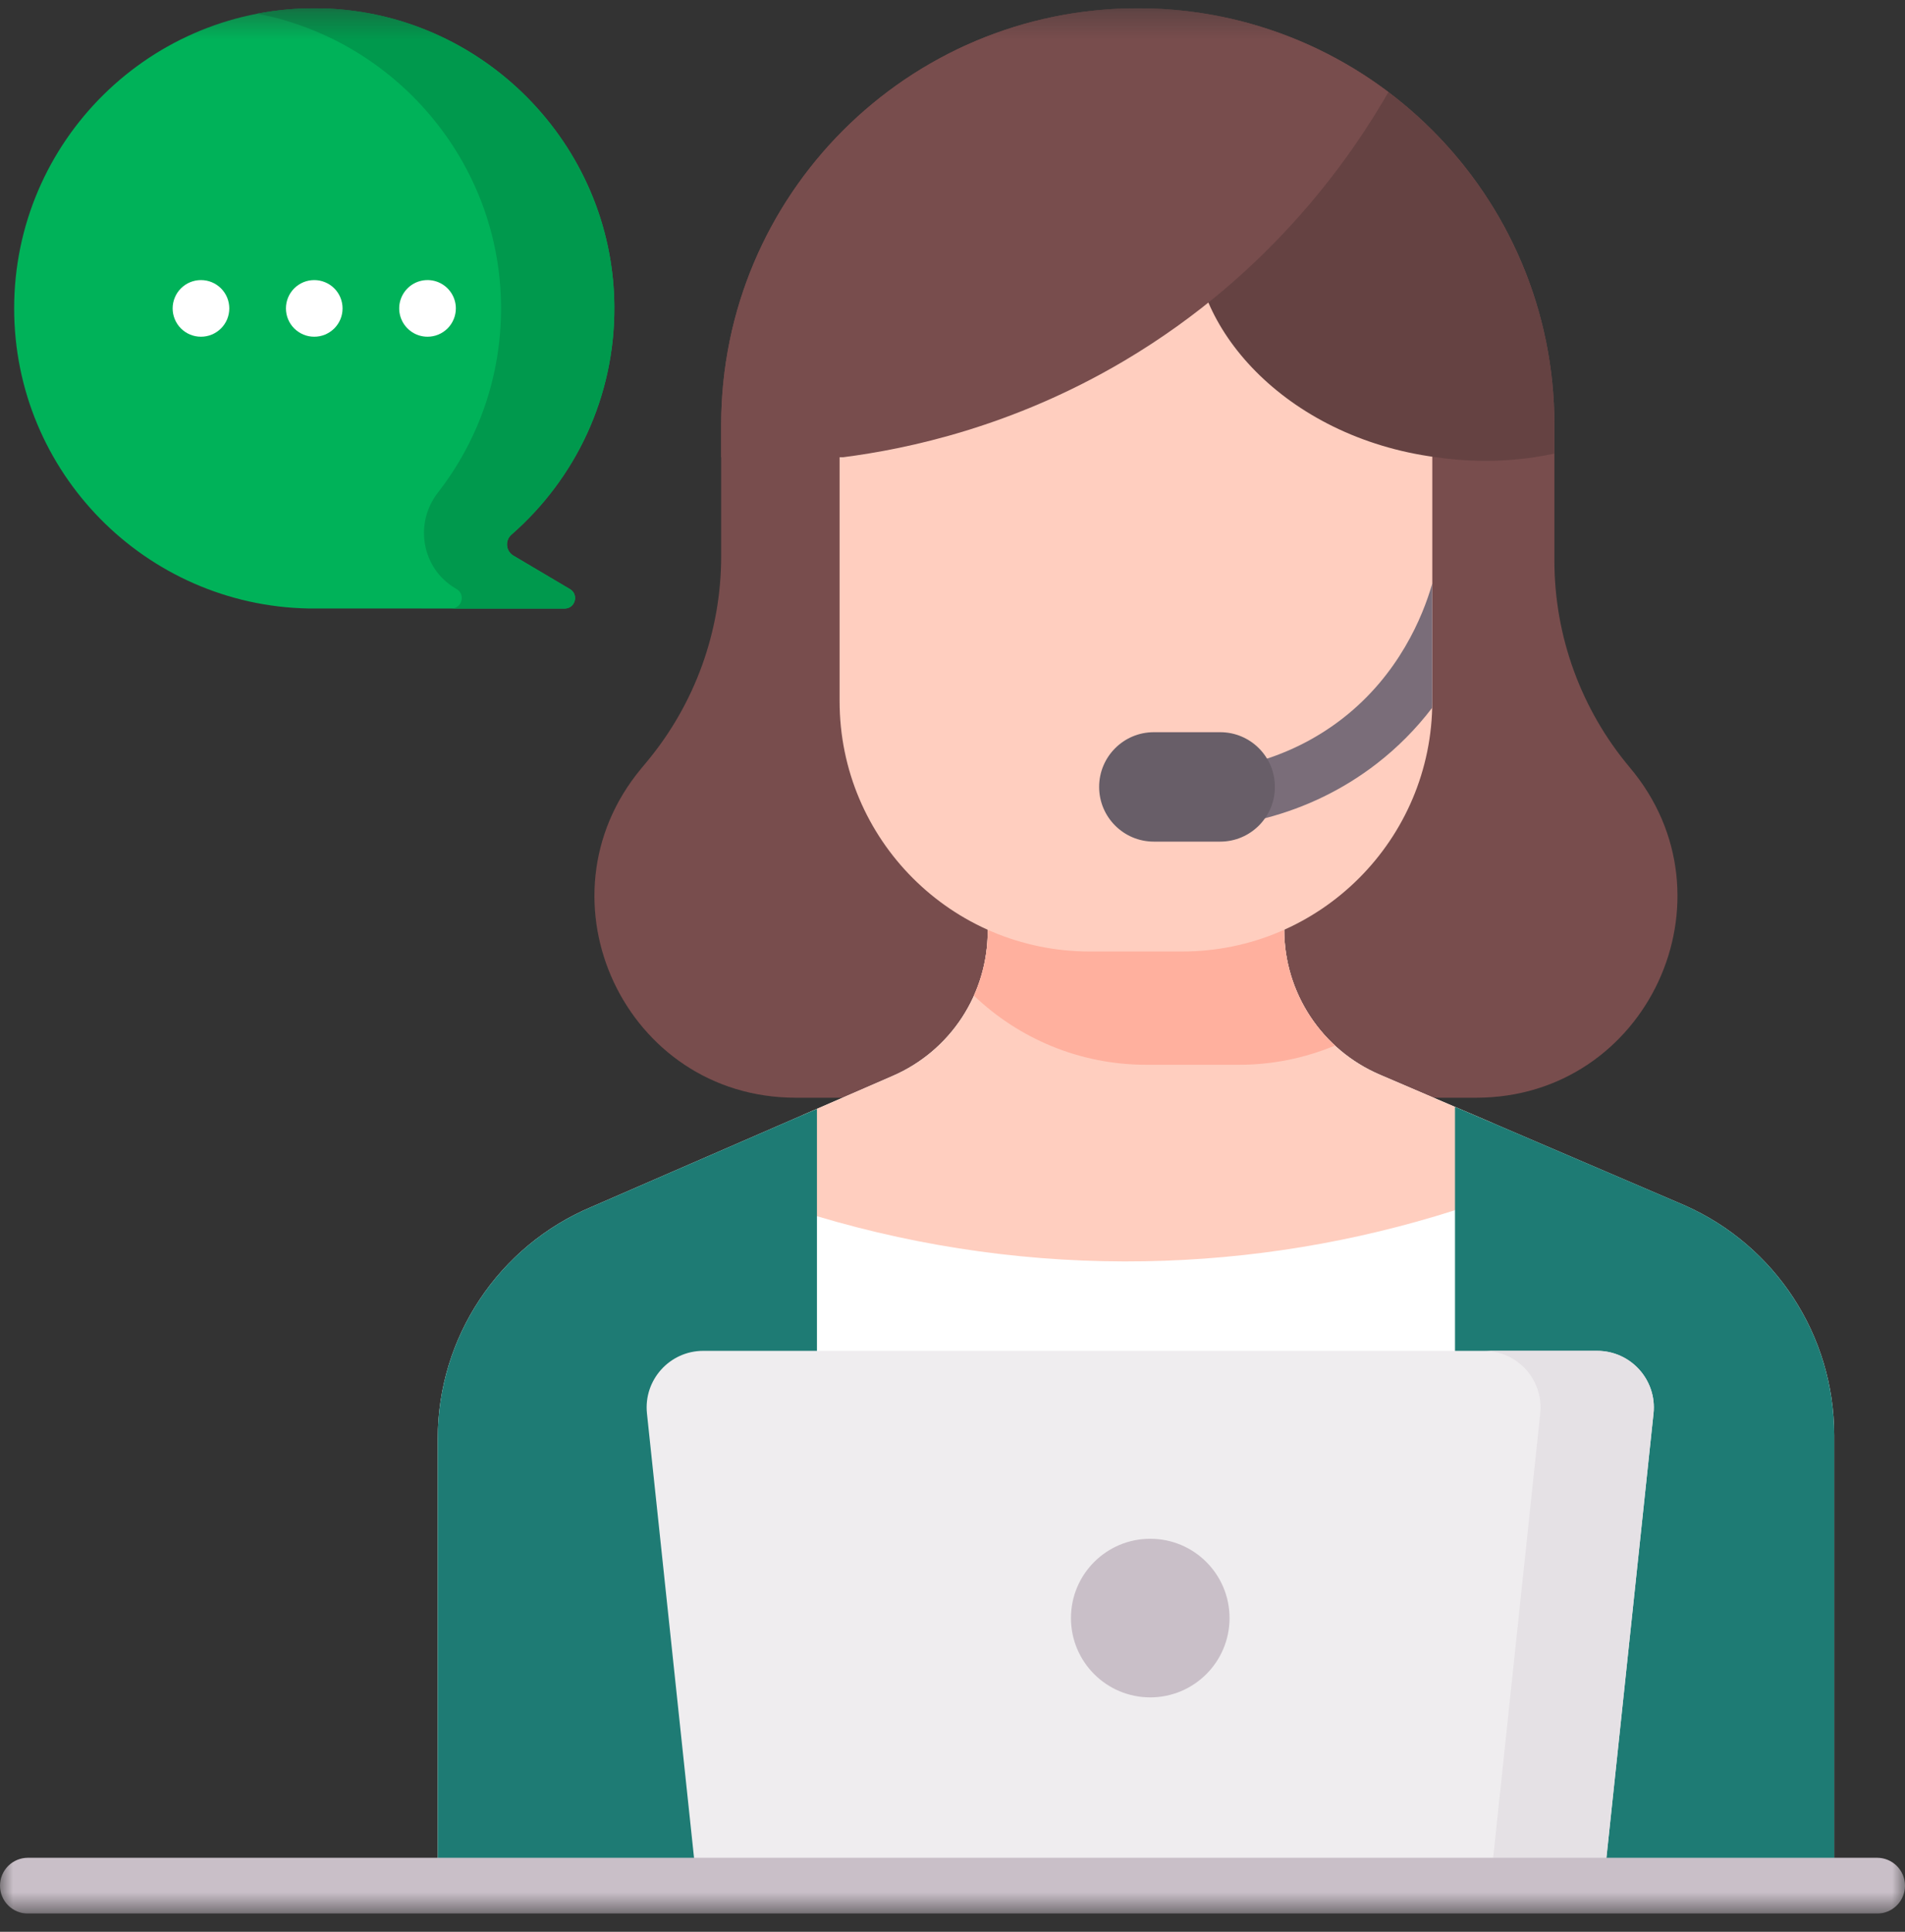 <svg width="72" height="73" viewBox="0 0 72 73" fill="none" xmlns="http://www.w3.org/2000/svg">
<rect x="0" y="0" width="72" height="73" fill="#333333" stroke="none"/>
<g clip-path="url(#clip0_182_155940)">
<mask id="mask0_182_155940" style="mask-type:luminance" maskUnits="userSpaceOnUse" x="0" y="0" width="72" height="73">
<path d="M0 0.312H72V72.312H0V0.312Z" fill="white"/>
</mask>
<g mask="url(#mask0_182_155940)">
<path d="M0.535 11.654C0.535 5.335 5.704 0.222 12.044 0.314C18.186 0.402 23.18 5.439 23.219 11.581C23.241 15.021 21.73 18.108 19.331 20.202C19.078 20.423 19.114 20.826 19.404 20.997L21.541 22.262C21.886 22.466 21.741 22.996 21.34 22.996L11.662 22.994C5.498 22.879 0.535 17.846 0.535 11.654Z" fill="#00B259"/>
<path d="M21.541 22.262L19.404 20.997C19.116 20.827 19.076 20.424 19.328 20.205C21.755 18.088 23.273 14.956 23.218 11.471C23.122 5.442 18.243 0.493 12.216 0.317C11.38 0.292 10.544 0.359 9.723 0.517C14.932 1.515 18.903 6.108 18.937 11.581C18.954 14.232 18.061 16.673 16.553 18.612C15.642 19.782 15.938 21.48 17.215 22.235L17.259 22.262C17.601 22.464 17.462 22.983 17.071 22.995L21.34 22.996C21.741 22.996 21.886 22.466 21.541 22.262Z" fill="#00994D"/>
<path d="M55.798 41.481H30.069C23.643 41.481 20.126 33.992 24.23 29.047L24.459 28.772C26.267 26.593 27.257 23.851 27.257 21.02V16.059C27.257 7.362 34.306 0.312 43.003 0.312C51.699 0.312 58.749 7.362 58.749 16.059V21.188C58.749 24.048 59.76 26.817 61.602 29.006C65.758 33.94 62.25 41.481 55.798 41.481Z" fill="#784D4D"/>
<path d="M69.324 54.232V71.242H16.545V54.36C16.545 50.538 18.836 47.088 22.357 45.606L30.877 41.902L33.746 40.655C35.923 39.708 37.331 37.561 37.331 35.187V34.086H48.537V35.131C48.537 37.514 49.959 39.67 52.151 40.61L63.675 45.55C67.109 47.071 69.324 50.474 69.324 54.232Z" fill="white"/>
<path d="M30.876 45.958C34.899 47.16 39.083 47.735 43.281 47.662C47.258 47.592 51.203 46.942 54.991 45.732L56.381 42.423L52.15 40.61C51.077 40.15 50.163 39.386 49.521 38.412C48.879 37.438 48.537 36.297 48.537 35.13V34.087H37.33V35.187C37.33 36.349 36.991 37.485 36.354 38.456C35.718 39.427 34.811 40.191 33.746 40.654L30.319 42.144L30.876 45.958Z" fill="#FFCEBF"/>
<path d="M63.675 45.549L54.994 41.828L54.992 41.828V71.242H69.324V54.232C69.324 50.475 67.109 47.071 63.675 45.549Z" fill="#1E7B74"/>
<path d="M30.877 41.902V71.242H16.545V54.36C16.545 50.538 18.836 47.088 22.357 45.606L30.877 41.902Z" fill="#1E7B74"/>
<path d="M46.818 40.237C48.067 40.239 49.303 39.992 50.456 39.511C49.851 38.953 49.368 38.276 49.038 37.522C48.708 36.768 48.537 35.953 48.537 35.13V34.086H37.331V35.187C37.331 36.027 37.153 36.858 36.809 37.624C38.505 39.242 40.801 40.237 43.331 40.237H46.818Z" fill="#FFB09E"/>
<path d="M54.134 17.228V26.499C54.134 31.722 49.9 35.956 44.678 35.956H41.19C35.967 35.956 31.733 31.722 31.733 26.499V17.228C31.733 13.831 34.488 11.076 37.885 11.076H47.982C51.38 11.076 54.134 13.831 54.134 17.228Z" fill="#FFCEBF"/>
<path d="M54.134 22.052C54.13 22.065 54.125 22.077 54.121 22.09C53.779 23.271 52.882 25.501 50.714 27.173C49.704 27.951 48.553 28.514 47.291 28.845C47.02 28.92 46.79 29.099 46.65 29.343C46.51 29.587 46.471 29.876 46.543 30.148C46.614 30.42 46.79 30.652 47.031 30.796C47.273 30.94 47.562 30.983 47.834 30.915C49.375 30.511 50.783 29.822 52.021 28.868C52.813 28.256 53.521 27.544 54.128 26.748C54.13 26.665 54.134 26.583 54.134 26.499V22.052Z" fill="#7A6D79"/>
<path d="M46.118 31.804H43.609C42.468 31.804 41.542 30.878 41.542 29.736C41.542 28.595 42.468 27.669 43.609 27.669H46.118C47.259 27.669 48.185 28.595 48.185 29.736C48.185 30.878 47.259 31.804 46.118 31.804Z" fill="#685E68"/>
<path d="M45.168 8.623C45.409 5.594 48.309 3.583 51.084 2.542C55.675 5.293 58.749 10.317 58.749 16.059V17.141C58.498 17.194 58.246 17.24 57.993 17.278C56.464 17.507 55.162 17.408 54.272 17.278C48.54 16.515 44.878 12.281 45.168 8.623Z" fill="#654242"/>
<path d="M43.003 0.312C46.559 0.312 49.84 1.492 52.476 3.48C51.161 5.768 48.141 10.292 42.479 13.641C38.276 16.127 34.313 16.963 31.872 17.278H27.257V16.059C27.257 7.362 34.307 0.312 43.003 0.312Z" fill="#784D4D"/>
<path d="M60.605 71.242H26.341L24.452 53.414C24.318 52.149 25.309 51.047 26.58 51.047H60.366C61.638 51.047 62.629 52.149 62.495 53.414L60.605 71.242Z" fill="#EFEDEF"/>
<path d="M60.366 51.047H56.085C57.357 51.047 58.348 52.149 58.214 53.414L56.324 71.242H60.605L62.495 53.414C62.629 52.149 61.638 51.047 60.366 51.047Z" fill="#E5E1E5"/>
<path d="M70.945 72.312H1.055C0.775 72.312 0.507 72.201 0.309 72.003C0.111 71.805 0 71.537 0 71.257C0 70.978 0.111 70.709 0.309 70.512C0.507 70.314 0.775 70.203 1.055 70.203H70.945C71.225 70.203 71.493 70.314 71.691 70.512C71.889 70.709 72 70.978 72 71.257C72 71.537 71.889 71.805 71.691 72.003C71.493 72.201 71.225 72.312 70.945 72.312Z" fill="#C9BFC8"/>
<path d="M46.471 61.145C46.471 62.8 45.129 64.142 43.474 64.142C41.818 64.142 40.477 62.8 40.477 61.145C40.477 59.489 41.818 58.148 43.474 58.148C45.129 58.148 46.471 59.489 46.471 61.145Z" fill="#C9BFC8"/>
<path d="M8.666 11.654C8.666 11.795 8.638 11.934 8.585 12.064C8.531 12.194 8.452 12.312 8.353 12.411C8.253 12.51 8.135 12.589 8.005 12.643C7.875 12.697 7.736 12.724 7.596 12.724C7.455 12.724 7.316 12.697 7.186 12.643C7.056 12.589 6.938 12.51 6.839 12.411C6.739 12.312 6.661 12.194 6.607 12.064C6.553 11.934 6.525 11.795 6.525 11.654C6.525 11.513 6.553 11.374 6.607 11.244C6.661 11.114 6.739 10.996 6.839 10.897C6.938 10.798 7.056 10.719 7.186 10.665C7.316 10.611 7.455 10.584 7.596 10.584C7.736 10.584 7.876 10.611 8.005 10.665C8.135 10.719 8.253 10.798 8.353 10.897C8.452 10.997 8.531 11.115 8.585 11.244C8.638 11.374 8.666 11.514 8.666 11.654Z" fill="white"/>
<path d="M12.947 11.654C12.947 11.795 12.92 11.934 12.866 12.064C12.812 12.194 12.733 12.312 12.634 12.411C12.534 12.51 12.416 12.589 12.287 12.643C12.157 12.697 12.018 12.724 11.877 12.724C11.736 12.724 11.597 12.697 11.467 12.643C11.338 12.589 11.22 12.51 11.12 12.411C11.021 12.312 10.942 12.194 10.888 12.064C10.834 11.934 10.807 11.795 10.807 11.654C10.807 11.513 10.834 11.374 10.888 11.244C10.942 11.114 11.021 10.996 11.12 10.897C11.22 10.798 11.338 10.719 11.467 10.665C11.597 10.611 11.736 10.584 11.877 10.584C12.161 10.584 12.433 10.697 12.634 10.897C12.835 11.098 12.947 11.37 12.947 11.654Z" fill="white"/>
<path d="M17.229 11.654C17.229 11.795 17.201 11.934 17.147 12.064C17.093 12.194 17.015 12.312 16.915 12.411C16.816 12.51 16.698 12.589 16.568 12.643C16.438 12.697 16.299 12.724 16.158 12.724C15.947 12.724 15.74 12.662 15.564 12.544C15.388 12.426 15.25 12.259 15.169 12.063C15.088 11.868 15.067 11.653 15.108 11.445C15.15 11.237 15.252 11.047 15.402 10.897C15.551 10.747 15.742 10.645 15.95 10.604C16.157 10.563 16.372 10.584 16.568 10.665C16.764 10.746 16.931 10.883 17.048 11.059C17.166 11.235 17.229 11.442 17.229 11.654Z" fill="white"/>
</g>
</g>
<defs>
<clipPath id="clip0_182_155940">
<rect width="72" height="72" fill="white" transform="translate(0 0.312)"/>
</clipPath>
</defs>
</svg>
